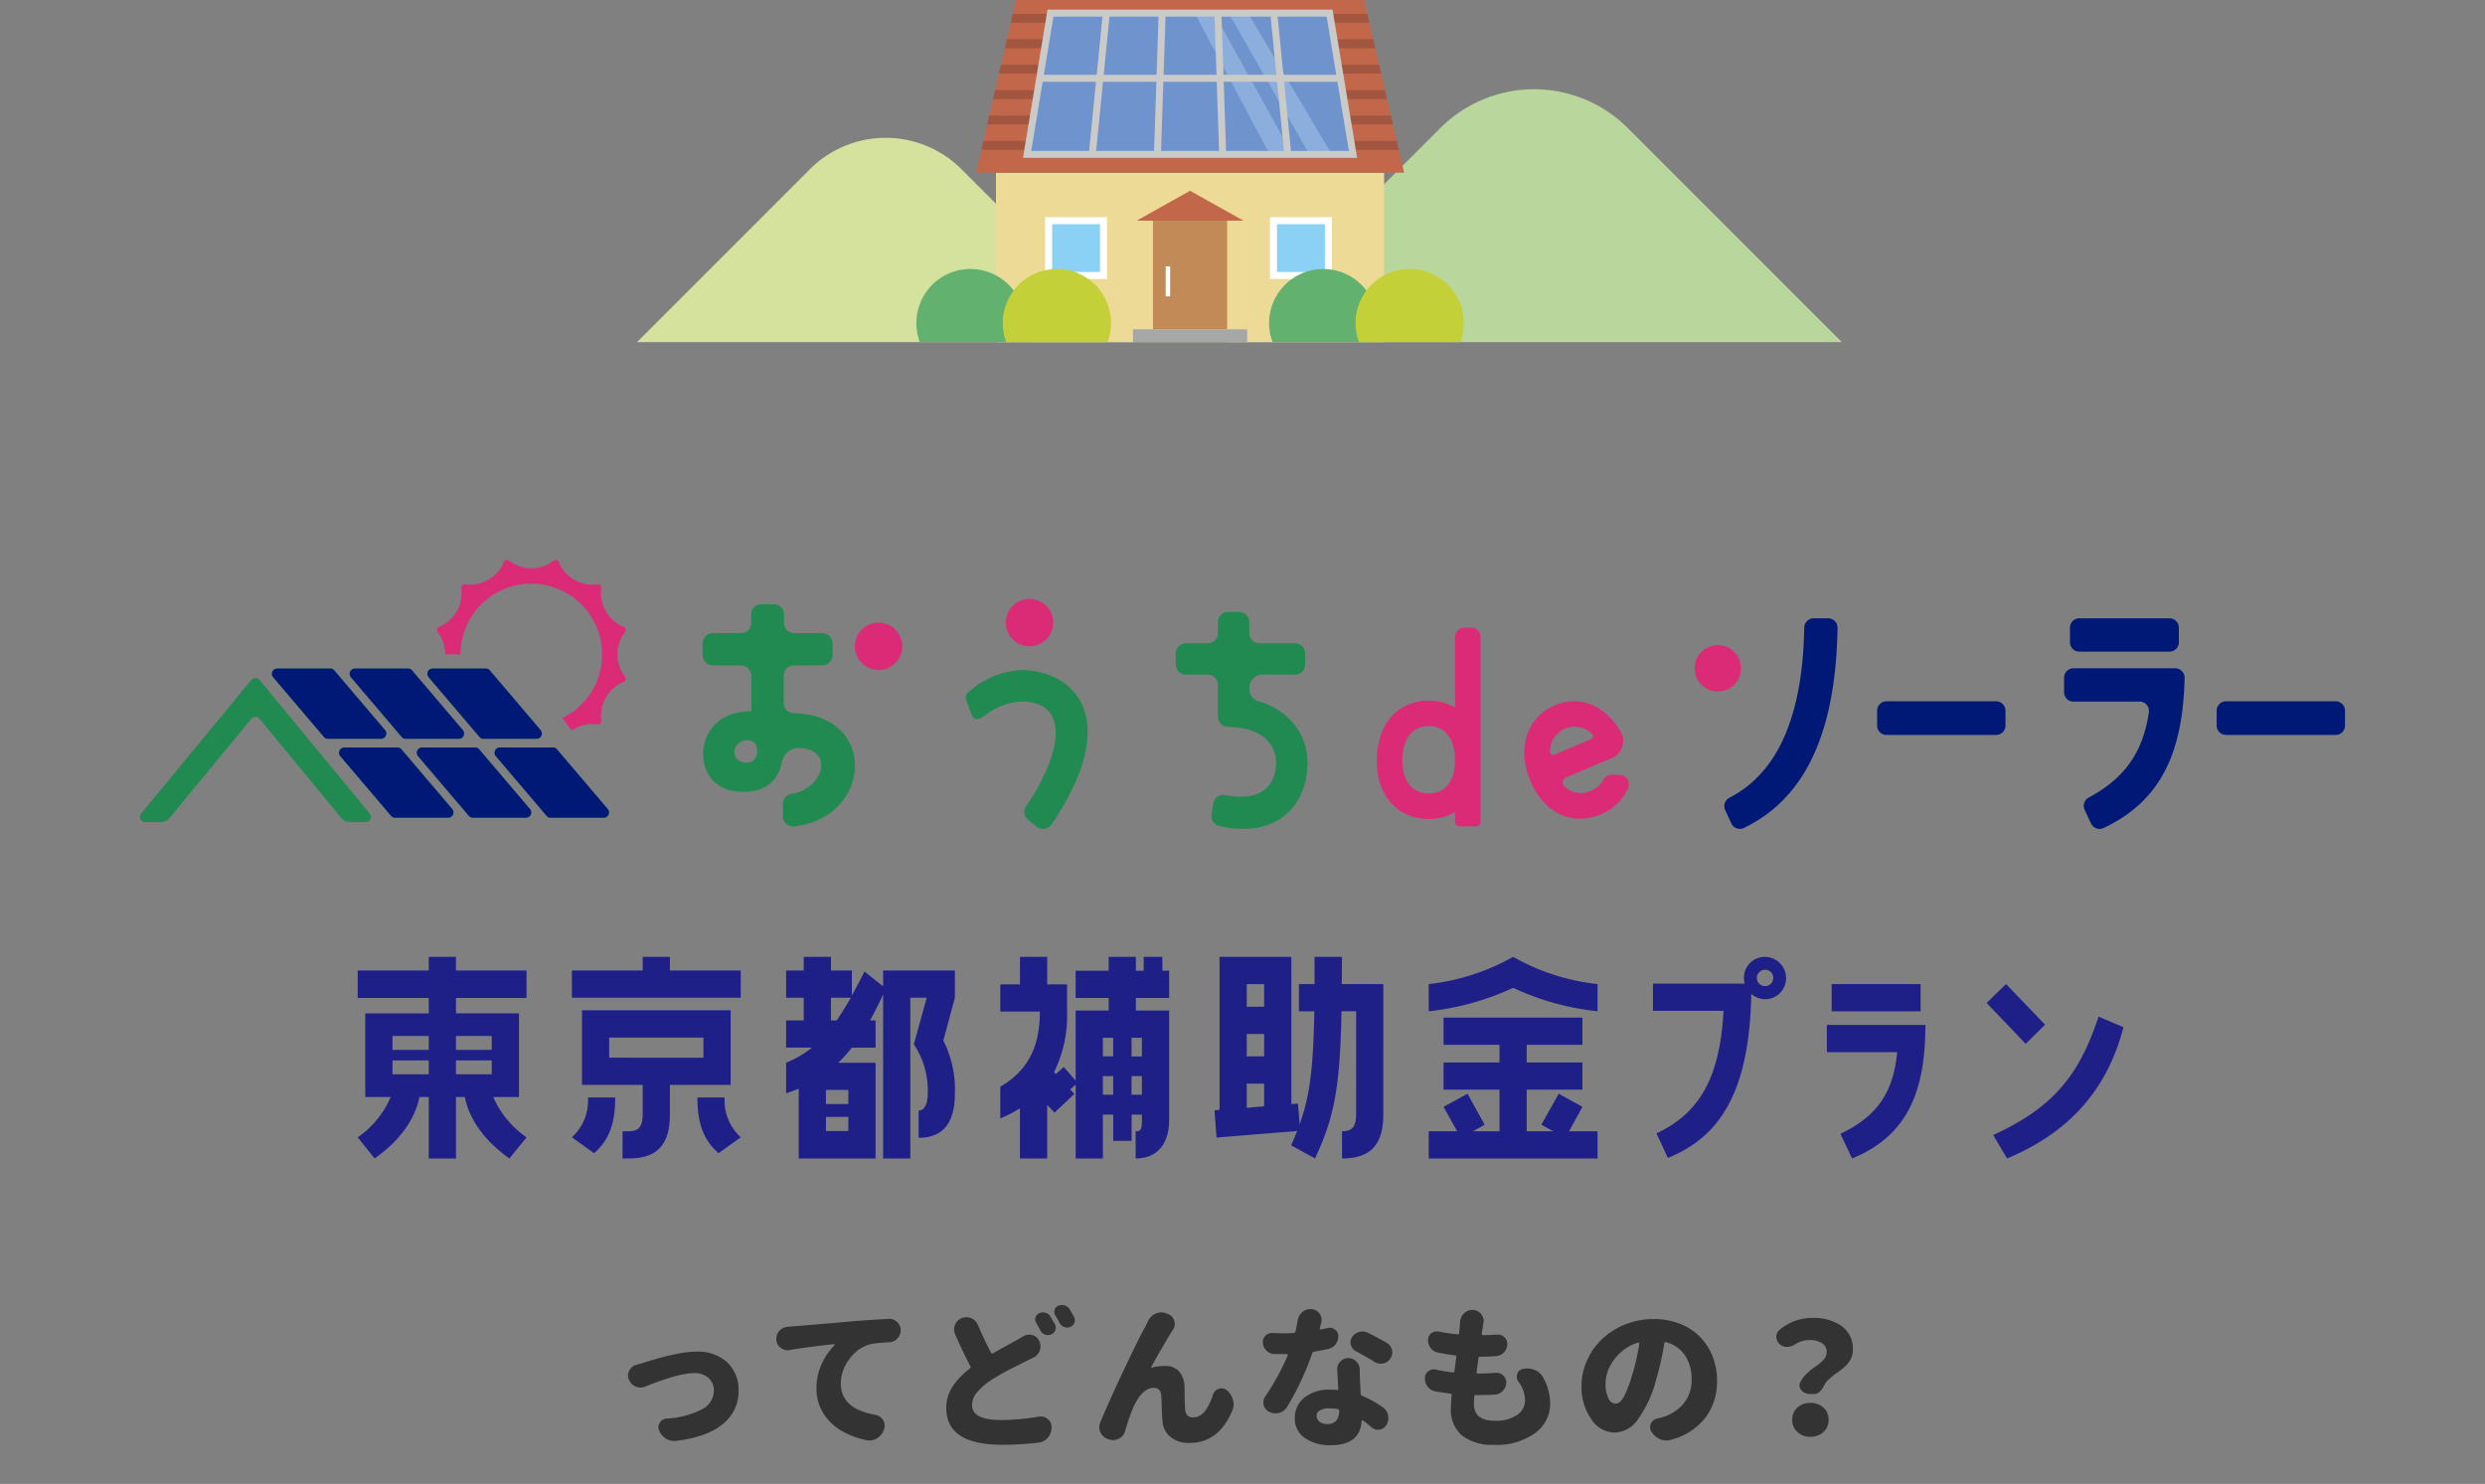 <svg xmlns="http://www.w3.org/2000/svg" xmlns:xlink="http://www.w3.org/1999/xlink" width="355" height="212" viewBox="0 0 355 212">
  <rect x="0" y="0" width="355" height="212" fill="#808080" stroke="none"/>
  <defs>
    <clipPath id="clip-path">
      <rect id="長方形_4123" data-name="長方形 4123" width="355" height="212" transform="translate(2389 3459)" fill="none" stroke="#707070" stroke-width="1"/>
    </clipPath>
    <clipPath id="clip-path-2">
      <rect id="長方形_3890" data-name="長方形 3890" width="172.121" height="48.875" fill="none"/>
    </clipPath>
    <clipPath id="clip-path-3">
      <rect id="長方形_3556" data-name="長方形 3556" width="315" height="38.416" fill="none"/>
    </clipPath>
  </defs>
  <g id="マスクグループ_159" data-name="マスクグループ 159" transform="translate(-2389 -3459)" clip-path="url(#clip-path)">
    <g id="グループ_8140" data-name="グループ 8140" transform="translate(2379 -6)">
      <g id="グループ_7995" data-name="グループ 7995" transform="translate(101 3465)">
        <g id="グループ_7806" data-name="グループ 7806" transform="translate(0 0)" clip-path="url(#clip-path-2)">
          <path id="パス_18098" data-name="パス 18098" d="M65.714,46.079,96.287,15.505a18.948,18.948,0,0,1,26.8,0l30.573,30.573Z" transform="translate(18.462 2.797)" fill="#b9d79c"/>
          <path id="パス_18099" data-name="パス 18099" d="M0,44.557l24.7-24.7a15.309,15.309,0,0,1,21.652,0l24.7,24.7Z" transform="translate(0 4.318)" fill="#d5e29d"/>
          <rect id="長方形_3882" data-name="長方形 3882" width="55.449" height="24.205" transform="translate(51.282 24.671)" fill="#ecda96"/>
          <rect id="長方形_3883" data-name="長方形 3883" width="16.313" height="1.828" transform="translate(70.851 47.048)" fill="#a6a7a7"/>
          <rect id="長方形_3884" data-name="長方形 3884" width="7.837" height="7.837" transform="translate(58.808 31.524)" fill="#8ad1f5"/>
          <rect id="長方形_3885" data-name="長方形 3885" width="7.837" height="7.837" transform="translate(58.808 31.524)" fill="none" stroke="#fff" stroke-miterlimit="10" stroke-width="1"/>
          <rect id="長方形_3886" data-name="長方形 3886" width="7.837" height="7.837" transform="translate(90.929 31.524)" fill="#8ad1f5"/>
          <rect id="長方形_3887" data-name="長方形 3887" width="7.837" height="7.837" transform="translate(90.929 31.524)" fill="none" stroke="#fff" stroke-miterlimit="10" stroke-width="1"/>
          <rect id="長方形_3888" data-name="長方形 3888" width="10.592" height="15.522" transform="translate(73.712 31.525)" fill="#c18a56"/>
          <rect id="長方形_3889" data-name="長方形 3889" width="0.638" height="4.281" transform="translate(75.528 38.053)" fill="#fff"/>
          <path id="パス_18100" data-name="パス 18100" d="M70.977,25.547l-7.625-4.271-7.624,4.271Z" transform="translate(15.656 5.977)" fill="#c3674b"/>
          <path id="パス_18101" data-name="パス 18101" d="M85.462,40.444a7.729,7.729,0,1,0-14.472,0Z" transform="translate(19.805 8.432)" fill="#63b16e"/>
          <path id="パス_18102" data-name="パス 18102" d="M95.1,40.444a7.729,7.729,0,1,0-14.472,0Z" transform="translate(22.512 8.432)" fill="#c3d037"/>
          <path id="パス_18103" data-name="パス 18103" d="M46.124,40.444a7.73,7.73,0,1,0-14.472,0Z" transform="translate(8.753 8.432)" fill="#63b16e"/>
          <path id="パス_18104" data-name="パス 18104" d="M55.76,40.444a7.73,7.73,0,1,0-14.472,0Z" transform="translate(11.461 8.432)" fill="#c3d037"/>
          <path id="パス_18105" data-name="パス 18105" d="M98.973,24.67,93.251,0H43.523L37.8,24.67Z" transform="translate(10.62 0)" fill="#c3674b" fill-rule="evenodd"/>
          <path id="パス_18106" data-name="パス 18106" d="M40.364,8.494H94.971l-.3-1.281H40.661Z" transform="translate(11.34 2.026)" fill="#a3563f"/>
          <path id="パス_18107" data-name="パス 18107" d="M39.049,14.163H97.026l-.3-1.281H39.346Z" transform="translate(10.97 3.619)" fill="#a3563f"/>
          <path id="パス_18108" data-name="パス 18108" d="M39.706,11.329H96l-.3-1.281H40Z" transform="translate(11.155 2.823)" fill="#a3563f"/>
          <path id="パス_18109" data-name="パス 18109" d="M92.918,2.824l-.3-1.281H41.975l-.3,1.281Z" transform="translate(11.709 0.434)" fill="#a3563f"/>
          <path id="パス_18110" data-name="パス 18110" d="M41.318,4.378l-.3,1.281H93.946l-.3-1.281Z" transform="translate(11.524 1.23)" fill="#a3563f"/>
          <path id="パス_18111" data-name="パス 18111" d="M97.755,15.717H38.689L38.392,17h59.66Z" transform="translate(10.786 4.415)" fill="#a3563f"/>
          <path id="パス_18112" data-name="パス 18112" d="M90.062,21.639H43.507L46.847,1.465H86.722Z" transform="translate(12.223 0.412)" fill="#6f93cc"/>
          <path id="パス_18113" data-name="パス 18113" d="M76.133,21.639H72.91L62.2,1.465h2.76Z" transform="translate(17.474 0.412)" fill="#8caedc"/>
          <path id="パス_18114" data-name="パス 18114" d="M80.73,21.639H77.507L65.985,1.465h2.76Z" transform="translate(18.538 0.412)" fill="#8caedc"/>
          <path id="パス_18115" data-name="パス 18115" d="M90.062,21.639H43.507L46.847,1.465H86.722Z" transform="translate(12.223 0.412)" fill="none" stroke="#cacac9" stroke-miterlimit="10" stroke-width="1"/>
          <line id="線_135" data-name="線 135" y1="20.173" x2="2.005" transform="translate(65.041 1.877)" fill="none" stroke="#cacac9" stroke-miterlimit="10" stroke-width="1"/>
          <line id="線_136" data-name="線 136" y1="20.173" x2="0.667" transform="translate(74.352 1.877)" fill="none" stroke="#cacac9" stroke-miterlimit="10" stroke-width="1"/>
          <line id="線_137" data-name="線 137" x1="0.669" y1="20.173" transform="translate(82.994 1.877)" fill="none" stroke="#cacac9" stroke-miterlimit="10" stroke-width="1"/>
          <line id="線_138" data-name="線 138" x1="2.005" y1="20.173" transform="translate(90.969 1.877)" fill="none" stroke="#cacac9" stroke-miterlimit="10" stroke-width="1"/>
          <line id="線_139" data-name="線 139" x1="42.956" transform="translate(57.529 11.183)" fill="none" stroke="#cacac9" stroke-miterlimit="10" stroke-width="1"/>
        </g>
      </g>
      <path id="パス_20371" data-name="パス 20371" d="M-85.791-6.918a1.7,1.7,0,0,1-.687.15,1.752,1.752,0,0,1-.709-.15,1.683,1.683,0,0,1-.967-1.01,1.323,1.323,0,0,1-.129-.559,1.467,1.467,0,0,1,.193-.73,1.56,1.56,0,0,1,1.053-.816q.387-.107.666-.193.064-.021.634-.193l.849-.258q.279-.086.935-.269t1.074-.29q.419-.107,1.074-.247t1.16-.226q.5-.086,1.085-.14t1.074-.054a6.123,6.123,0,0,1,4.372,1.525,5.391,5.391,0,0,1,1.622,4.125,5.9,5.9,0,0,1-2.191,4.641Q-76.875.279-81.366.838a2.124,2.124,0,0,1-.3.021A2.328,2.328,0,0,1-82.848.537a2.457,2.457,0,0,1-.988-1.16,1.181,1.181,0,0,1-.107-.494,1.137,1.137,0,0,1,.193-.623,1.25,1.25,0,0,1,.967-.6A12.58,12.58,0,0,0-77.8-3.62a3.015,3.015,0,0,0,1.783-2.7,2.347,2.347,0,0,0-.763-1.815,2.921,2.921,0,0,0-2.052-.7Q-81.086-8.83-85.791-6.918Zm20.629-5.221a1.09,1.09,0,0,1-.3.043,1.6,1.6,0,0,1-.988-.344,1.533,1.533,0,0,1-.645-1.139v-.172a1.657,1.657,0,0,1,.43-1.117,1.671,1.671,0,0,1,1.2-.58q.279-.021.451-.043.279-.021,3.62-.3t5.7-.494q2-.15,4.641-.3h.107a1.539,1.539,0,0,1,1.1.451,1.58,1.58,0,0,1,.516,1.182,1.684,1.684,0,0,1-.494,1.2,1.715,1.715,0,0,1-1.2.516A16.894,16.894,0,0,0-53.5-13a5.292,5.292,0,0,0-3.083,2.063,5.748,5.748,0,0,0-1.3,3.588q0,3.609,4.92,4.469a1.587,1.587,0,0,1,1.1.73,1.4,1.4,0,0,1,.236.773,2.037,2.037,0,0,1-.064.494l-.043.129A2.294,2.294,0,0,1-52.7.473a2,2,0,0,1-1.074.322,2.084,2.084,0,0,1-.408-.043A11.8,11.8,0,0,1-57.836-.623a7.437,7.437,0,0,1-2.557-2.5,6.524,6.524,0,0,1-.967-3.513,8.179,8.179,0,0,1,.784-3.588,8.955,8.955,0,0,1,1.815-2.621.059.059,0,0,0,.011-.086.093.093,0,0,0-.075-.043Q-62.541-12.59-65.162-12.139Zm33.305-1.934a1.619,1.619,0,0,1,.881-.258,1.778,1.778,0,0,1,.387.043,1.506,1.506,0,0,1,1.01.773,1.779,1.779,0,0,1,.215.838,2.119,2.119,0,0,1-.064.516,1.708,1.708,0,0,1-.859,1.053q-.408.215-.9.451l-.795.4-1.031.516q-.322.161-.945.483t-1.171.645q-.548.322-1.106.666a9.474,9.474,0,0,0-2.148,1.8,2.919,2.919,0,0,0-.752,1.891q0,2.127,4.189,2.127a33.408,33.408,0,0,0,5.35-.494,1.983,1.983,0,0,1,.279-.021,1.482,1.482,0,0,1,.988.365A1.446,1.446,0,0,1-27.775-1.1l-.021.064A2.124,2.124,0,0,1-28.323.4a1.981,1.981,0,0,1-1.343.7,42.023,42.023,0,0,1-5.2.3q-7.949,0-7.949-5.242a5.474,5.474,0,0,1,.892-3.062A10.749,10.749,0,0,1-39.441-9.5a.229.229,0,0,0,.064-.322q-1.01-1.891-2.17-4.555a1.7,1.7,0,0,1-.15-.687,1.778,1.778,0,0,1,.129-.666,1.691,1.691,0,0,1,.967-.967,1.724,1.724,0,0,1,.645-.129,1.752,1.752,0,0,1,.709.15,1.864,1.864,0,0,1,.967.988q.752,1.826,1.869,3.953.086.172.279.064.773-.451,1.987-1.117t1.472-.816Q-32.158-13.879-31.857-14.072Zm1.891-1.955a.907.907,0,0,1-.15-.494.758.758,0,0,1,.064-.3.9.9,0,0,1,.537-.58,1.181,1.181,0,0,1,.494-.107,1.421,1.421,0,0,1,.408.064,1.193,1.193,0,0,1,.709.58q.279.473.6,1.053a1.018,1.018,0,0,1,.129.494.973.973,0,0,1-.064.344.966.966,0,0,1-.58.6,1.134,1.134,0,0,1-.473.107,1.149,1.149,0,0,1-.43-.086,1.2,1.2,0,0,1-.666-.58Q-29.709-15.576-29.966-16.027Zm2.707-1.074a1.018,1.018,0,0,1-.129-.494,1.021,1.021,0,0,1,.043-.279.841.841,0,0,1,.537-.58,1.181,1.181,0,0,1,.494-.107,1.282,1.282,0,0,1,.408.064,1.3,1.3,0,0,1,.73.559q.3.516.6,1.074a.9.9,0,0,1,.129.473.973.973,0,0,1-.064.344.966.966,0,0,1-.58.6,1,1,0,0,1-.451.107,1.149,1.149,0,0,1-.43-.086,1.2,1.2,0,0,1-.666-.58A11.065,11.065,0,0,0-27.259-17.1Zm13.325.73a2,2,0,0,1,1.1-.988,1.906,1.906,0,0,1,.73-.15,1.906,1.906,0,0,1,.73.15l.279.107a1.486,1.486,0,0,1,.859.967,1.489,1.489,0,0,1,.064.43,1.4,1.4,0,0,1-.279.838q-.816,1.246-3.072,5.264a.065.065,0,0,0,0,.1q.043.054.086.032a7.347,7.347,0,0,1,1.869-.236,2.574,2.574,0,0,1,2,.773A3.451,3.451,0,0,1-8.779-6.9q0,.172.021,1.547t.086,1.869a1.04,1.04,0,0,0,1.182.967q1.719,0,2.793-3.287A1.225,1.225,0,0,1-3.88-6.6a1.361,1.361,0,0,1,.387-.064,1.2,1.2,0,0,1,.73.258A2.7,2.7,0,0,1-1.882-5.07a2.294,2.294,0,0,1,.107.688,2.352,2.352,0,0,1-.172.881Q-3.9,1.139-8.048,1.139A4.083,4.083,0,0,1-10.83.247,3.155,3.155,0,0,1-11.937-2.02q-.064-.6-.1-1.966t-.075-1.687q-.107-1.053-1.074-1.053-1.762,0-3.072,3.158a30.541,30.541,0,0,0-1.01,3.008A1.7,1.7,0,0,1-18.146.516a1.739,1.739,0,0,1-.816.215,1.961,1.961,0,0,1-.58-.086L-19.736.58a1.764,1.764,0,0,1-1.053-.945,1.7,1.7,0,0,1-.172-.73,1.892,1.892,0,0,1,.129-.666q1.332-3.2,3.459-7.691t3.029-6.1Q-14.236-15.791-13.935-16.371Zm34.057,3.223a1.513,1.513,0,0,1,.73,1.01,1.413,1.413,0,0,1,.043.344,1.486,1.486,0,0,1-.3.9,1.542,1.542,0,0,1-1.053.688,2.606,2.606,0,0,1-.322.021,1.664,1.664,0,0,1-.924-.279q-1.246-.795-2.6-1.5a1.448,1.448,0,0,1-.709-.881,1.217,1.217,0,0,1-.064-.387,1.355,1.355,0,0,1,.215-.73,1.781,1.781,0,0,1,1.01-.752,2.037,2.037,0,0,1,.494-.064,1.747,1.747,0,0,1,.752.172Q18.833-13.9,20.122-13.148Zm-8.465-2.127a1.332,1.332,0,0,1,.322-.043,1.109,1.109,0,0,1,.709.258,1.11,1.11,0,0,1,.494.967,1.8,1.8,0,0,1-.387,1.139,1.705,1.705,0,0,1-1.053.666q-.988.215-2,.387a.3.3,0,0,0-.279.215,40.031,40.031,0,0,1-3.588,7.67,1.778,1.778,0,0,1-1.139.859,2.388,2.388,0,0,1-.537.064,1.949,1.949,0,0,1-.881-.215A1.489,1.489,0,0,1,2.527-4.3a1.778,1.778,0,0,1-.043-.387,1.426,1.426,0,0,1,.3-.859,35.335,35.335,0,0,0,3.18-5.822.153.153,0,0,0-.021-.14.132.132,0,0,0-.107-.054H4.052a1.627,1.627,0,0,1-1.117-.483,1.655,1.655,0,0,1-.516-1.106.406.406,0,0,1-.021-.129,1.237,1.237,0,0,1,.387-.9,1.286,1.286,0,0,1,.945-.387h.086q.838.043,1.5.043.73,0,1.482-.043a.3.3,0,0,0,.279-.236q.172-.773.3-1.547a2.072,2.072,0,0,1,.688-1.225,1.707,1.707,0,0,1,1.117-.408H9.38a1.6,1.6,0,0,1,1.139.666,1.5,1.5,0,0,1,.279.859,2.186,2.186,0,0,1-.043.43q-.107.387-.215.795a.119.119,0,0,0,.021.118.155.155,0,0,0,.129.054Q11.206-15.168,11.657-15.275ZM13.312-3.437A.239.239,0,0,0,13.1-3.7,8.254,8.254,0,0,0,11.829-3.8a2.407,2.407,0,0,0-1.268.29.869.869,0,0,0-.473.763,1.03,1.03,0,0,0,.419.859,1.766,1.766,0,0,0,1.106.322A1.576,1.576,0,0,0,12.9-2.041,2.251,2.251,0,0,0,13.312-3.437ZM13.032-9.41a1.467,1.467,0,0,1,.451-1.074,1.464,1.464,0,0,1,1.128-.494,1.547,1.547,0,0,1,1.149.483,1.693,1.693,0,0,1,.494,1.171q0,.258.011.752t.011.645q.021.236.107,2.063a.27.27,0,0,0,.215.279,14.085,14.085,0,0,1,3.029,1.7,1.8,1.8,0,0,1,.688,1.16,2.282,2.282,0,0,1,.021.322,1.848,1.848,0,0,1-.3,1.01,1.393,1.393,0,0,1-.988.645h-.215a1.368,1.368,0,0,1-.9-.344q-.645-.559-1.225-.988a.2.2,0,0,0-.129,0,.1.1,0,0,0-.064.107q-.236,3.438-4.4,3.438A6.242,6.242,0,0,1,8.413.44,3.313,3.313,0,0,1,6.974-2.428,3.666,3.666,0,0,1,8.306-5.307a5.545,5.545,0,0,1,3.76-1.16q.473,0,.924.043a.189.189,0,0,0,.14-.054.189.189,0,0,0,.054-.14Q13.032-9.238,13.032-9.41Zm25.893,1.8a1.142,1.142,0,0,1-.236-.687,1.421,1.421,0,0,1,.064-.408,1,1,0,0,1,.773-.709h.043a2.415,2.415,0,0,1,.623-.086,2.663,2.663,0,0,1,1.031.215,2.245,2.245,0,0,1,1.2,1.031,7.715,7.715,0,0,1,1.031,3.76,5.138,5.138,0,0,1-2.17,4.232,9.32,9.32,0,0,1-5.844,1.676,7.1,7.1,0,0,1-4.533-1.3,4.785,4.785,0,0,1-1.633-3.985q0-.709.107-1.826.021-.193-.193-.215-1.117-.129-2.148-.322a1.7,1.7,0,0,1-1.1-.687,1.854,1.854,0,0,1-.387-1.139v-.107a1.265,1.265,0,0,1,.537-.967,1.3,1.3,0,0,1,.752-.236,1.413,1.413,0,0,1,.344.043,20.336,20.336,0,0,0,2.363.387.191.191,0,0,0,.236-.193l.258-2a.191.191,0,0,0-.193-.236q-1.2-.15-2.449-.408a1.621,1.621,0,0,1-1.031-.666,1.8,1.8,0,0,1-.365-1.1,1.186,1.186,0,0,1,.494-1.01,1.3,1.3,0,0,1,.752-.236,2.124,2.124,0,0,1,.3.021,22.031,22.031,0,0,0,2.643.387.214.214,0,0,0,.258-.193q.064-.687.107-1.225,0-.021.021-.322a1.843,1.843,0,0,1,.58-1.268,1.7,1.7,0,0,1,1.182-.473h.107a1.531,1.531,0,0,1,1.16.623,1.508,1.508,0,0,1,.344.967,1.332,1.332,0,0,1-.043.322l-.064.365q0,.043-.172,1.139a.2.2,0,0,0,.054.129.173.173,0,0,0,.14.064q1.031-.021,1.977-.086h.129a1.3,1.3,0,0,1,.924.365,1.224,1.224,0,0,1,.43.945,1.751,1.751,0,0,1-.473,1.225,1.677,1.677,0,0,1-1.139.537q-1.031.086-2.277.086a.213.213,0,0,0-.236.215q-.15,1.117-.258,2a.189.189,0,0,0,.054.14.189.189,0,0,0,.14.054q1.117,0,2.514-.107h.129a1.375,1.375,0,0,1,.945.365,1.307,1.307,0,0,1,.451,1.01,1.684,1.684,0,0,1-.494,1.2,1.6,1.6,0,0,1-1.117.537q-1.053.064-2.041.064h-.687a.213.213,0,0,0-.236.215q-.043.623-.043,1.031,0,2.428,2.986,2.428a5.269,5.269,0,0,0,3.19-.838A2.494,2.494,0,0,0,39.871-4.92,4.677,4.677,0,0,0,38.925-7.605Zm16.161-.709a29.7,29.7,0,0,0,1.1-4.727.164.164,0,0,0-.054-.118.109.109,0,0,0-.118-.032,6.355,6.355,0,0,0-2.567,1.482A6.75,6.75,0,0,0,51.863-9.55a5.466,5.466,0,0,0-.494,2.2,4.534,4.534,0,0,0,.408,2.116,1.181,1.181,0,0,0,1.01.763q.623,0,1.16-.935A14.945,14.945,0,0,0,55.086-8.314Zm5.629,9a2.028,2.028,0,0,1-.645.107A2.43,2.43,0,0,1,59.146.6,2.7,2.7,0,0,1,57.922-.473a1.137,1.137,0,0,1-.193-.623,1.332,1.332,0,0,1,.107-.516,1.239,1.239,0,0,1,.9-.73l.3-.086a6.254,6.254,0,0,0,3.384-1.944,5.213,5.213,0,0,0,1.235-3.534,6.031,6.031,0,0,0-.945-3.459,4.664,4.664,0,0,0-2.707-1.891q-.215-.064-.236.15a47.492,47.492,0,0,1-1.246,5.479,16.949,16.949,0,0,1-2.5,5.35A4.189,4.189,0,0,1,52.68-.344a4.042,4.042,0,0,1-3.373-1.934A7.945,7.945,0,0,1,47.932-7a8.763,8.763,0,0,1,.795-3.663,9.72,9.72,0,0,1,2.159-3.051,10.248,10.248,0,0,1,3.287-2.073,10.807,10.807,0,0,1,4.071-.773,10.114,10.114,0,0,1,3.738.677,8.049,8.049,0,0,1,2.868,1.858,8.493,8.493,0,0,1,1.794,2.782,9.2,9.2,0,0,1,.645,3.47,8.565,8.565,0,0,1-1.654,5.3A9.17,9.17,0,0,1,60.715.688ZM82.569-7.047q-.58,1.2-1.439,1.2h-.559a1.56,1.56,0,0,1-1.2-.516,1,1,0,0,1-.3-.687,1.149,1.149,0,0,1,.086-.43,4.226,4.226,0,0,1,.967-1.3A8.968,8.968,0,0,1,81.4-9.808a5.4,5.4,0,0,0,1.085-.924,1.6,1.6,0,0,0,.473-1.063,1.478,1.478,0,0,0-.666-1.321,3.235,3.235,0,0,0-1.8-.44,3.673,3.673,0,0,0-2.062.623,2.044,2.044,0,0,1-1.117.344.062.062,0,0,1-.043.021,1.513,1.513,0,0,1-1.01-.387,1.429,1.429,0,0,1-.494-1.1A1.2,1.2,0,0,1,76.209-15a7.173,7.173,0,0,1,4.727-1.719,6.916,6.916,0,0,1,4.157,1.16,3.951,3.951,0,0,1,1.6,3.416,2.808,2.808,0,0,1-.333,1.364A3.746,3.746,0,0,1,85.5-9.711a13.3,13.3,0,0,1-1.085.838,10.972,10.972,0,0,0-1.085.859A3.162,3.162,0,0,0,82.569-7.047ZM78.036-2.17a2.253,2.253,0,0,1,.73-1.729,2.642,2.642,0,0,1,1.869-.677A2.642,2.642,0,0,1,82.5-3.9a2.253,2.253,0,0,1,.73,1.729A2.287,2.287,0,0,1,82.5-.43a2.618,2.618,0,0,1-1.869.688A2.618,2.618,0,0,1,78.766-.43,2.287,2.287,0,0,1,78.036-2.17Z" transform="translate(188 3670)" fill="#333"/>
      <g id="グループ_8128" data-name="グループ 8128" transform="translate(0 253.125)">
        <g id="グループ_7717" data-name="グループ 7717" transform="translate(57 3304.703)">
          <g id="グループ_893" data-name="グループ 893" transform="translate(-27 -12.828)" clip-path="url(#clip-path-3)">
            <path id="パス_13469" data-name="パス 13469" d="M41.165,13.485a10.114,10.114,0,1,1,14.563,9.093L57.049,24.4c.127-.089.245-.186.38-.265a5.208,5.208,0,0,1,3.3-.655.489.489,0,0,0,.551-.551A5.232,5.232,0,0,1,64.46,17.42a.487.487,0,0,0,.2-.752,5.23,5.23,0,0,1,0-6.365.489.489,0,0,0-.2-.753,5.229,5.229,0,0,1-3.183-5.512.489.489,0,0,0-.551-.551,5.209,5.209,0,0,1-3.3-.657A5.2,5.2,0,0,1,55.214.3a.49.49,0,0,0-.753-.2,5.2,5.2,0,0,1-3.182,1.081A5.211,5.211,0,0,1,48.1.1a.489.489,0,0,0-.753.2,5.2,5.2,0,0,1-2.216,2.526,5.209,5.209,0,0,1-3.3.657.489.489,0,0,0-.551.551A5.226,5.226,0,0,1,38.1,9.55a.489.489,0,0,0-.2.753,5.206,5.206,0,0,1,1.08,3.182Z" transform="translate(4.624 0)" fill="#db2b76"/>
            <path id="パス_13470" data-name="パス 13470" d="M17.071,20.843,28.793,35.061a1.5,1.5,0,0,0,1.159.548h2.278a.752.752,0,0,0,.579-1.23L17.071,15.289a.751.751,0,0,0-1.159,0L.173,34.379a.752.752,0,0,0,.58,1.23H3.03a1.5,1.5,0,0,0,1.159-.548L15.912,20.843a.751.751,0,0,1,1.159,0" transform="translate(0 1.837)" fill="#208a50"/>
            <path id="パス_13471" data-name="パス 13471" d="M32.355,23.853H24.787a.725.725,0,0,1-.552-.248l-7.293-8.576a.756.756,0,0,1,.627-1.212h7.568a.72.72,0,0,1,.552.248l7.294,8.576a.757.757,0,0,1-.629,1.212" transform="translate(2.053 1.691)" fill="#2a8d50"/>
            <path id="パス_13472" data-name="パス 13472" d="M42.253,23.853H34.685a.724.724,0,0,1-.552-.248l-7.294-8.576a.757.757,0,0,1,.629-1.212h7.568a.72.72,0,0,1,.552.248l7.294,8.576a.757.757,0,0,1-.629,1.212" transform="translate(3.264 1.691)" fill="#2a8d50"/>
            <path id="パス_13473" data-name="パス 13473" d="M52.15,23.853H44.582a.724.724,0,0,1-.552-.248l-7.294-8.576a.757.757,0,0,1,.629-1.212h7.568a.72.72,0,0,1,.552.248l7.294,8.576a.757.757,0,0,1-.629,1.212" transform="translate(4.475 1.691)" fill="#2a8d50"/>
            <path id="パス_13474" data-name="パス 13474" d="M40.9,33.9H33.335a.724.724,0,0,1-.552-.248l-7.294-8.576a.757.757,0,0,1,.629-1.212h7.568a.724.724,0,0,1,.552.248l7.294,8.576A.757.757,0,0,1,40.9,33.9" transform="translate(3.099 2.921)" fill="#2a8d50"/>
            <path id="パス_13475" data-name="パス 13475" d="M50.8,33.9H43.232a.724.724,0,0,1-.552-.248l-7.294-8.576a.757.757,0,0,1,.629-1.212h7.568a.724.724,0,0,1,.552.248l7.294,8.576A.757.757,0,0,1,50.8,33.9" transform="translate(4.31 2.921)" fill="#2a8d50"/>
            <path id="パス_13476" data-name="パス 13476" d="M60.7,33.9H53.13a.724.724,0,0,1-.552-.248l-7.294-8.576a.757.757,0,0,1,.629-1.212H53.48a.724.724,0,0,1,.552.248l7.294,8.576A.757.757,0,0,1,60.7,33.9" transform="translate(5.521 2.921)" fill="#2a8d50"/>
            <path id="パス_13477" data-name="パス 13477" d="M32.355,23.853H24.787a.725.725,0,0,1-.552-.248l-7.293-8.576a.756.756,0,0,1,.627-1.212h7.568a.72.72,0,0,1,.552.248l7.294,8.576a.757.757,0,0,1-.629,1.212" transform="translate(2.053 1.691)" fill="#001976"/>
            <path id="パス_13478" data-name="パス 13478" d="M42.253,23.853H34.685a.724.724,0,0,1-.552-.248l-7.294-8.576a.757.757,0,0,1,.629-1.212h7.568a.72.72,0,0,1,.552.248l7.294,8.576a.757.757,0,0,1-.629,1.212" transform="translate(3.264 1.691)" fill="#001976"/>
            <path id="パス_13479" data-name="パス 13479" d="M52.15,23.853H44.582a.724.724,0,0,1-.552-.248l-7.294-8.576a.757.757,0,0,1,.629-1.212h7.568a.72.72,0,0,1,.552.248l7.294,8.576a.757.757,0,0,1-.629,1.212" transform="translate(4.475 1.691)" fill="#001976"/>
            <path id="パス_13480" data-name="パス 13480" d="M40.9,33.9H33.335a.724.724,0,0,1-.552-.248l-7.294-8.576a.757.757,0,0,1,.629-1.212h7.568a.724.724,0,0,1,.552.248l7.294,8.576A.757.757,0,0,1,40.9,33.9" transform="translate(3.099 2.921)" fill="#001976"/>
            <path id="パス_13481" data-name="パス 13481" d="M50.8,33.9H43.232a.724.724,0,0,1-.552-.248l-7.294-8.576a.757.757,0,0,1,.629-1.212h7.568a.724.724,0,0,1,.552.248l7.294,8.576A.757.757,0,0,1,50.8,33.9" transform="translate(4.31 2.921)" fill="#001976"/>
            <path id="パス_13482" data-name="パス 13482" d="M60.7,33.9H53.13a.724.724,0,0,1-.552-.248l-7.294-8.576a.757.757,0,0,1,.629-1.212H53.48a.724.724,0,0,1,.552.248l7.294,8.576A.757.757,0,0,1,60.7,33.9" transform="translate(5.521 2.921)" fill="#001976"/>
            <path id="パス_13483" data-name="パス 13483" d="M169.936,8.608h.969a1.339,1.339,0,0,1,1.338,1.339V36.339a.669.669,0,0,1-.669.67h-2.308a.669.669,0,0,1-.669-.67V34.97a7.287,7.287,0,0,1-3.746.979c-4.354,0-7.427-3.207-7.427-8.27,0-5.4,3.073-8.641,7.427-8.641a7.3,7.3,0,0,1,3.746.979V9.947a1.339,1.339,0,0,1,1.339-1.339M168.6,27.679c0-3.072-1.315-5-3.746-5-2.464,0-3.781,1.925-3.781,5,0,2.7,1.318,4.624,3.781,4.624,2.431,0,3.746-1.924,3.746-4.624" transform="translate(19.263 1.053)" fill="#db2b76"/>
            <path id="パス_13484" data-name="パス 13484" d="M177.089,29.414c-1.98-4.66-.551-9.154,3.457-10.857,3.329-1.415,7.083-.239,9.437,3.8a2.648,2.648,0,0,1-1.29,3.742l-6.531,2.774a.777.777,0,0,0-.218,1.288,3.381,3.381,0,0,0,3.789.606,3.438,3.438,0,0,0,1.777-1.606,1.35,1.35,0,0,1,1.266-.695l1.067.04a1.329,1.329,0,0,1,1.21,1.795,7.032,7.032,0,0,1-3.895,3.821c-4.008,1.7-8.09-.047-10.07-4.707m3.413-3.8,5.235-2.223a.448.448,0,0,0,.137-.73,3.5,3.5,0,0,0-5.992,2.526.449.449,0,0,0,.621.426" transform="translate(21.561 2.201)" fill="#db2b76"/>
            <path id="パス_13485" data-name="パス 13485" d="M214.408,7.425h2.083a1.34,1.34,0,0,1,1.34,1.355c-.255,15.531-4.931,24.507-13.358,28.581a1.344,1.344,0,0,1-1.817-.644l-.879-1.913a1.331,1.331,0,0,1,.6-1.739c7.139-3.687,10.476-12.032,10.7-24.314a1.343,1.343,0,0,1,1.338-1.327" transform="translate(24.675 0.909)" fill="#001976"/>
            <path id="パス_13486" data-name="パス 13486" d="M239.44,19.327v2.126a1.339,1.339,0,0,1-1.339,1.339H222.445a1.34,1.34,0,0,1-1.34-1.339V19.327a1.34,1.34,0,0,1,1.34-1.339H238.1a1.339,1.339,0,0,1,1.339,1.339" transform="translate(27.055 2.201)" fill="#001976"/>
            <path id="パス_13487" data-name="パス 13487" d="M255.685,18.547h-9.444a1.339,1.339,0,0,1-1.338-1.339V15.126a1.339,1.339,0,0,1,1.338-1.339h14.539a1.346,1.346,0,0,1,1.339,1.383c-.244,10.66-3.388,17.577-11.567,21.429a1.35,1.35,0,0,1-1.8-.639L247.836,34a1.334,1.334,0,0,1,.579-1.743c5.806-3.09,7.862-7.263,8.6-12.187a1.339,1.339,0,0,0-1.328-1.528" transform="translate(29.967 1.687)" fill="#001976"/>
            <path id="パス_13488" data-name="パス 13488" d="M282.657,19.327v2.126a1.339,1.339,0,0,1-1.339,1.339H265.662a1.339,1.339,0,0,1-1.339-1.339V19.327a1.339,1.339,0,0,1,1.339-1.339h15.656a1.339,1.339,0,0,1,1.339,1.339" transform="translate(32.343 2.201)" fill="#001976"/>
            <path id="パス_13489" data-name="パス 13489" d="M204.5,14.148a3.313,3.313,0,1,1-3.313-3.313,3.314,3.314,0,0,1,3.313,3.313" transform="translate(24.212 1.326)" fill="#db2b76"/>
            <path id="パス_13490" data-name="パス 13490" d="M259.868,7.425a1.339,1.339,0,0,1,1.339,1.339v2.082a1.339,1.339,0,0,1-1.339,1.339h-12.88a1.339,1.339,0,0,1-1.339-1.339V8.764a1.339,1.339,0,0,1,1.339-1.339" transform="translate(30.058 0.909)" fill="#001976"/>
            <path id="パス_13491" data-name="パス 13491" d="M115.253,36.388l-1.229-.969a1.441,1.441,0,0,1-.306-1.946c4.575-6.6,6.924-14.982-.785-14.982a9.463,9.463,0,0,0-5.12,2.03c-1.52,1.026-1.7.26-2.035-.55l-.629-1.743a.8.8,0,0,1,.166-.874,12.126,12.126,0,0,1,7.617-3.347c7.679,0,14.729,6.885,4.414,22.071a1.451,1.451,0,0,1-2.094.31" transform="translate(12.859 1.714)" fill="#208a50"/>
            <path id="パス_13492" data-name="パス 13492" d="M150.649,28.2c0,5.725-4.092,10.924-12.562,8.993a1.472,1.472,0,0,1-1.143-1.655l.25-1.579a1.453,1.453,0,0,1,1.734-1.184c5.175,1.062,7.235-1.53,7.235-4.575,0-2.961-2.186-5.054-6.909-5.17a1.441,1.441,0,0,1-1.394-1.444V17.032a1.451,1.451,0,0,0-1.451-1.451H133.29a1.452,1.452,0,0,1-1.451-1.452v-1.58A1.452,1.452,0,0,1,133.29,11.1h3.119a1.451,1.451,0,0,0,1.451-1.451V8.064a1.451,1.451,0,0,1,1.451-1.451h1.58a1.451,1.451,0,0,1,1.451,1.451v1.58A1.452,1.452,0,0,0,143.8,11.1h5.067a1.452,1.452,0,0,1,1.452,1.452v1.58a1.452,1.452,0,0,1-1.452,1.452h-4.7a1.82,1.82,0,0,0-1.819,1.819v.237a1.791,1.791,0,0,0,1.276,1.728c4.328,1.25,7.029,4.629,7.029,8.837" transform="translate(16.132 0.809)" fill="#208a50"/>
            <path id="パス_13493" data-name="パス 13493" d="M84.634,21.194a1.469,1.469,0,0,1-1.442-1.451V15.872a1.5,1.5,0,0,1,1.495-1.5H88.67a1.494,1.494,0,0,0,1.5-1.495v-1.63a1.494,1.494,0,0,0-1.5-1.495H84.717a1.43,1.43,0,0,1-1.484-1.332V6.968A1.435,1.435,0,0,0,81.718,5.63h-1.65a1.435,1.435,0,0,0-1.517,1.338V8.424a1.43,1.43,0,0,1-1.485,1.332H73.1a1.5,1.5,0,0,0-1.5,1.495v1.63a1.5,1.5,0,0,0,1.5,1.495h3.981a1.5,1.5,0,0,1,1.5,1.5v5.053c-5.05,0-6.889,3.379-6.889,6.117,0,2.524,1.542,5.391,5.777,5.391,3.79,0,5.09-2.249,5.524-4.439a2.329,2.329,0,0,1,2.182-1.814c5.342-.049,3.807,5.767-.845,6.552a1.457,1.457,0,0,0-1.258,1.414v1.718a1.477,1.477,0,0,0,1.648,1.5c11.028-1.239,12.056-15.889-.076-16.17M77.418,28.2a1.473,1.473,0,0,1-1.284-1.459,1.81,1.81,0,0,1,2.694-1.455c1.019.56.808,3.454-1.41,2.914" transform="translate(8.761 0.689)" fill="#208a50"/>
            <path id="パス_13494" data-name="パス 13494" d="M97.759,11.36a3.385,3.385,0,1,1-3.385-3.385,3.385,3.385,0,0,1,3.385,3.385" transform="translate(11.134 0.976)" fill="#db2b76"/>
            <path id="パス_13495" data-name="パス 13495" d="M116.975,8.344a3.385,3.385,0,1,1-3.385-3.385,3.385,3.385,0,0,1,3.385,3.385" transform="translate(13.485 0.607)" fill="#db2b76"/>
          </g>
        </g>
        <path id="パス_20366" data-name="パス 20366" d="M-112.86-26.424h-3.888v1.944H-126.9v3.924h10.152v2.2h-9.072V-6.408h3.636A13.309,13.309,0,0,1-126.9-.648l2.412,3.024c4.464-3.132,5.976-6.552,6.408-8.784h1.332V2.376h3.888V-6.408h1.26c.432,2.232,1.944,5.652,6.372,8.784l2.448-3.024a13.47,13.47,0,0,1-4.752-5.76h3.672V-18.36h-9v-2.2h10.08V-24.48h-10.08Zm-3.888,13.284h-5.184v-1.98h5.184Zm9-1.98v1.98h-5.112v-1.98Zm-9,5.472h-5.184v-1.98h5.184Zm9,0h-5.112v-1.98h5.112ZM-82.3-26.424h-3.888v1.944H-96.3v3.888h24.12V-24.48H-82.3ZM-88.2-1.512h-.864V2.376h.864c3.96,0,5.9-1.836,5.9-6.3V-8.136h8.676V-18.792H-94.86V-8.136h8.676v4.212C-86.184-2.052-86.868-1.512-88.2-1.512Zm-2.772-10.512V-14.9h13.464v2.88ZM-96.3-.648l3.168,2.268c2.34-2.016,3.024-4.644,3.024-7.956H-94A7.125,7.125,0,0,1-96.3-.648Zm21.816-5.688h-3.888c0,3.312.684,5.94,3.024,7.956L-72.18-.648A7.125,7.125,0,0,1-74.484-6.336ZM-51.84-22.212-54.5-24.336c-.612,1.224-1.224,2.376-1.8,3.42V-24.48h-2.988v-1.944H-63.18v1.944H-65.7v3.888h2.52v3.24H-65.7v3.888h3.708A15.164,15.164,0,0,1-65.7-11.3v4.356A15.276,15.276,0,0,0-63.9-7.6V2.376h10.98V-11.3h-5.328a22.4,22.4,0,0,0,1.944-2.16h3.384v-3.888h-.792c.648-1.152,1.26-2.376,1.872-3.708V2.376h3.888V-20.592h2.34l-1.836,6.66a11.784,11.784,0,0,1,1.98,7.02c0,1.872-.684,2.448-1.3,2.448V-.576c3.24,0,5.184-1.836,5.184-6.336a15.483,15.483,0,0,0-1.656-7.56l1.656-6.12V-24.48H-51.84Zm-6.624,4.86h-.828v-3.24h2.844C-57.132-19.4-57.816-18.324-58.464-17.352Zm1.656,9.936V-5.4h-3.2V-7.416Zm0,5.868h-3.2V-3.564h3.2Zm44.856-24.876h-2.664v1.98h-1.116v-1.98H-19.62v1.98h-4.716v3.888h4.716v1.8h-4.716V-8.748l-1.692-1.944L-27.18-9.684l-.252-.252a18.216,18.216,0,0,0,1.872-8.676V-22.5H-28.4v-3.924h-3.888V-22.5H-35.1v3.888h5.652c0,4.176-1.152,8.172-5.652,10.728v4.536a20.412,20.412,0,0,0,2.808-1.44V2.376H-28.4V-5.292l1.044,1.116,2.844-2.664-.612-.648.792-.684V2.376h3.888V-3.888h1.476V-.144h2.628V-3.888h1.476V-3.2c0,1.512-.18,1.692-.9,1.692V2.376c2.844,0,4.788-1.8,4.788-5.58V-18.756h-4.752v-1.8h4.752v-3.888h-.972Zm-7.02,14.22h-1.476v-2.664h1.476Zm4.1-2.664V-12.2h-1.476v-2.664Zm-4.1,8.136h-1.476V-9.4h1.476Zm4.1,0h-1.476V-9.4h1.476ZM13.716-26.424H9.792v3.888H7.56v3.888h2.2C9.612-10.44,9.108-6.552,7.668-2.52L7.416-5.472,6.48-5.4V-26.424H-3.78V-4.572L-4.5-4.5l.288,3.888,11.52-.936Q6.93-.576,6.444.5l3.42,1.872c2.7-5.832,3.564-9.864,3.78-21.024h2.088V-3.924c0,1.872-.684,2.412-2.016,2.412V2.376c3.96,0,5.9-1.836,5.9-6.3V-22.536H13.68C13.68-23.76,13.716-25.056,13.716-26.424ZM2.592-19.3H.108v-3.24H2.592Zm0,7.092H.108v-3.2H2.592Zm0,7.128L.108-4.86V-8.316H2.592ZM26.1-22.536v3.888A38.717,38.717,0,0,0,38.16-22a38.078,38.078,0,0,0,12.06,3.348v-3.888a31.216,31.216,0,0,1-12.06-3.888A31.527,31.527,0,0,1,26.1-22.536ZM48.06-5,44.676-6.876,42.192-2.448l1.692.936H40.1v-5.94H48.06V-11.34H40.1v-2.52H48.06v-3.888H28.224v3.888h7.992v2.52H28.224v3.888h7.992v5.94h-3.78l1.656-.936L31.644-6.876,28.224-5l1.944,3.492H26.1V2.376H50.22V-1.512H46.152Zm26.208-21.42a2.978,2.978,0,0,0-3.132,2.916,3.627,3.627,0,0,0,.108.9H58.14v3.888H68.22c-.5,8.892-2.988,14.436-9.576,17.5L60.264,2.3C67.752-.72,71.928-7.2,72.18-21.132a3.115,3.115,0,0,0,1.872.756,2.99,2.99,0,0,0,3.1-2.916A3.038,3.038,0,0,0,74.268-26.424Zm-.144,4.176a1.191,1.191,0,0,1-1.152-1.188A1.2,1.2,0,0,1,74.2-24.588a1.147,1.147,0,0,1,1.116,1.224A1.159,1.159,0,0,1,74.124-22.248Zm22.248-.288H83.664v3.888H96.372ZM84.924-1.152,86.58,2.376C94.32-.792,97.056-6.912,97.056-16.7H82.98v3.888H93.024C92.556-7.992,90.9-3.96,84.924-1.152ZM114.156-16.74l-5.58-5.8-2.772,2.7L111.384-14Zm11.2.36-3.564-1.512c-2.736,8.316-6.408,12.96-15.048,16.92l1.98,3.348C117.216-1.188,122.94-7.056,125.352-16.38Z" transform="translate(188 3375)" fill="#1e2088"/>
      </g>
    </g>
  </g>
</svg>
